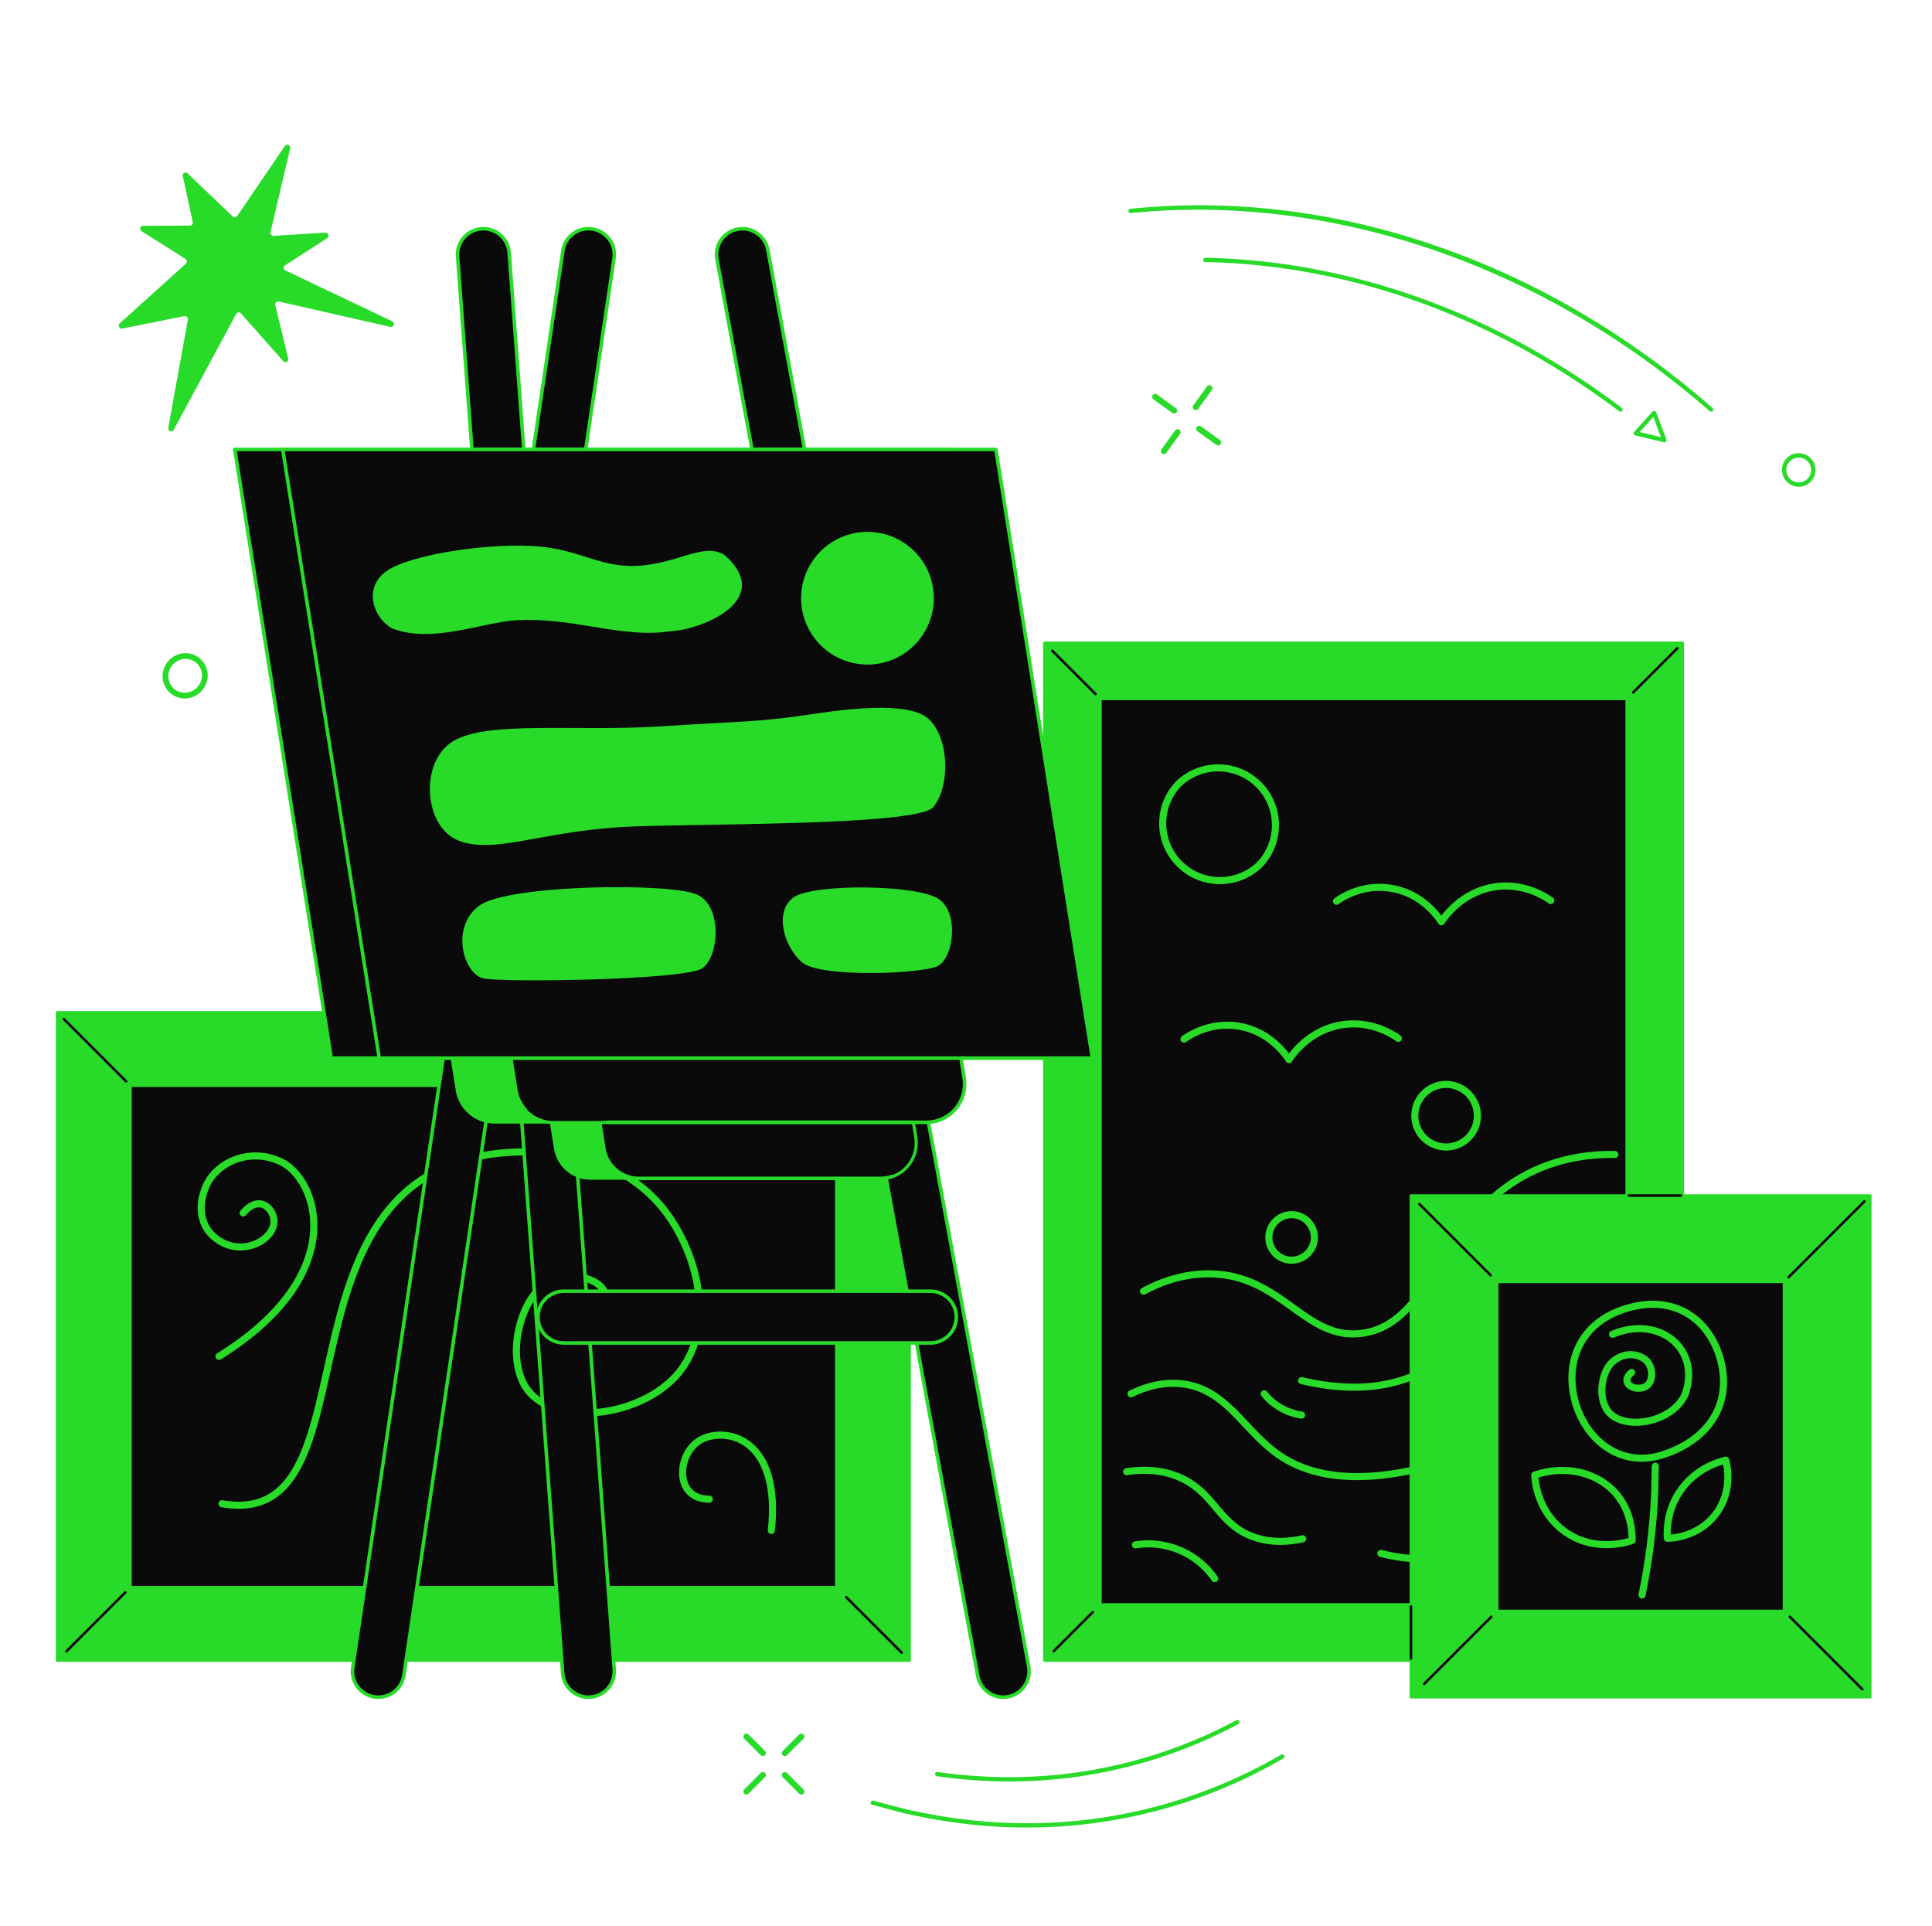<svg xmlns="http://www.w3.org/2000/svg" width="321" height="320" fill="none" xmlns:v="https://vecta.io/nano"><style><![CDATA[.B{stroke-miterlimit:10}.C{stroke-linejoin:round}.D{stroke:#28db29}.E{fill:#0a0a0a}.F{stroke-width:.43}.G{stroke-linecap:round}.H{stroke-width:.587}.I{fill:#28db29}.J{stroke:#0a0a0a}.K{stroke-width:1.175}]]></style><g class="I"><path d="M39.244 52.152L28.867 71.408c-.265.492-1.009.209-.908-.346l3.256-17.96c.063-.348-.243-.656-.583-.588L20.33 54.588c-.488.098-.801-.529-.431-.863l10.981-9.921c.243-.219.204-.619-.077-.797l-7.258-4.578c-.419-.264-.249-.917.239-.919l7.776-.028c.307-.001.531-.288.465-.596l-1.654-7.619c-.104-.477.454-.794.806-.458l7.491 7.163a.48.48 0 0 0 .732-.071l7.927-11.646c.305-.449 1.002-.12.877.414l-3.256 13.892c-.077.327.183.641.514.621l8.592-.531c.504-.031.729.645.305.918l-6.987 4.506c-.323.209-.285.704.068.872l17.716 8.425c.532.253.275 1.065-.296.935L46.303 50.09c-.351-.08-.657.239-.57.596l2.155 8.874c.122.502-.49.826-.832.44l-7.024-7.932a.48.48 0 0 0-.787.083z"/><use href="#B"/></g><use href="#B" class="B C D F"/><use href="#C" class="E"/><g class="B C D"><use href="#C" class="F"/><g class="K"><path d="M209.271 143.658a9.51 9.51 0 0 0-13.446-13.446 9.51 9.51 0 0 0 13.446 13.446z"/><path d="M222.055 149.724c.748-.534 4.142-2.834 8.777-2.194 5.46.753 8.256 4.983 8.654 5.607.417-.644 3.452-5.165 9.265-5.851 4.661-.55 8.065 1.724 8.899 2.316m-60.92 23.024c.748-.534 4.143-2.834 8.777-2.194 5.46.753 8.257 4.982 8.655 5.607.417-.644 3.452-5.165 9.264-5.851 4.661-.551 8.065 1.723 8.899 2.316m35.981 19.294c-3.514-.06-7.697.388-11.998 2.094-16.995 6.742-17.751 25.959-29.987 27.61-9.576 1.293-13.333-9.906-25.599-9.874-3.909.01-7.507 1.158-10.727 2.883m-2.072 17.048c1.994-.976 5.063-2.094 8.594-1.645 7.376.937 10.19 7.878 16.091 11.885 4.583 3.113 12.432 5.409 26.696 1.28m-23.04-13.714c26.361 6.217 30.171-16.091 42.97-16.091m-72.043 31.217c4.067-.595 7.012.093 9.142 1.097 5.352 2.524 6.086 7.293 11.337 9.508 3.031 1.279 6.163 1.114 8.777.549m41.873-6.166c-1.8 2.027-4.954 5.021-9.691 7.131-8.557 3.812-16.487 2.159-19.199 1.463m-19.383-26.513c.56.683 1.582 1.748 3.17 2.559a9.91 9.91 0 0 0 3.047.976m-14.446 27.166c-.691-.996-2.444-3.235-5.607-4.633a13.54 13.54 0 0 0-7.558-.975" class="G"/><path d="M214.6 209.359a3.78 3.78 0 0 0 3.779-3.779 3.78 3.78 0 0 0-3.779-3.779 3.78 3.78 0 0 0-3.779 3.779 3.78 3.78 0 0 0 3.779 3.779zm30.799-23.168a5.2 5.2 0 0 0-4.297-5.962c-2.832-.46-5.501 1.464-5.961 4.297s1.464 5.501 4.297 5.961 5.501-1.464 5.961-4.296z"/></g></g><path d="M271.36 115.029l7.337-7.337m-103.856.428l7.177 7.177m-.477 152.557l-6.46 6.46m96.671-6.279l6.248 6.247" class="F G J B C"/><use href="#D" class="I"/><use href="#D" class="B C D F"/><use href="#E" class="E"/><g class="B C F"><use href="#E" class="D"/><path d="M10.603 169.292l10.354 10.354m-9.917 94.686l9.783-9.783m130.308-96.36l-12.175 12.175m10.856 94.189l-9.204-9.203" class="G J"/></g><g class="D B C"><path d="M98.324 219.649c.453-.433 2.77-2.71 2.195-4.754-.715-2.538-5.567-3.581-8.594-2.377-5.561 2.21-8.196 13.287-4.206 18.467 4.69 6.089 18.907 4.523 25.051-2.925 6.694-8.115 2.752-21.941-4.023-28.891-5.484-5.625-13.203-8.231-21.308-7.808-44.884 0-23.308 63.184-50.552 58.458m-.508-24.475c22.183-13.807 16.274-29.622 10.24-32.365-5.08-2.377-10.521.061-12.3 3.901s-.926 7.802 2.792 9.63 8.187-.45 8.411-3.474c.143-1.932-2.255-4.876-5.12-1.524m87.755 52.759c1.621-15.006-7.071-17.204-11.383-15.245s-5.023 10.037 1.08 10.037" class="K G"/><path d="M62.864 281.957a4.29 4.29 0 0 1-.636-.047 4.3 4.3 0 0 1-3.62-4.881L93.519 41.668c.348-2.348 2.532-3.971 4.881-3.62s3.969 2.533 3.62 4.881L67.109 278.29a4.3 4.3 0 0 1-4.245 3.667z" class="E H"/></g><use href="#F" class="E"/><use href="#F" class="B C D H"/><use href="#G" class="E"/><use href="#G" class="B C D H"/><path d="M144.137 186.453H82.202a6.35 6.35 0 0 1-6.271-5.355l-8.107-51.128c-.611-3.856 2.368-7.345 6.272-7.345h61.936a6.35 6.35 0 0 1 6.272 5.356l8.107 51.128c.611 3.855-2.368 7.344-6.272 7.344z" class="I"/><path d="M144.138 186.453H82.202a6.35 6.35 0 0 1-6.271-5.355l-8.107-51.128c-.611-3.856 2.368-7.345 6.272-7.345h61.936a6.35 6.35 0 0 1 6.272 5.356l8.107 51.128c.611 3.855-2.368 7.344-6.271 7.344z" class="B C D F"/><use href="#H" class="I"/><use href="#H" class="B C D F"/><use href="#I" class="E"/><use href="#I" class="B C D H"/><use href="#J" class="E"/><use href="#J" class="B C D F G"/><use href="#K" class="E"/><use href="#K" class="B C D F"/><use href="#K" class="E"/><use href="#K" class="B C D H"/><use href="#L" class="E"/><use href="#L" class="B C D H"/><use href="#M" class="E"/><g class="B C D G"><use href="#M" class="F"/><path d="M151.716 186.454H101.212" class="H"/></g><use href="#N" class="E"/><use href="#N" class="B C D H"/><use href="#O" class="E"/><use href="#O" class="B C D H"/><g class="I"><path d="M144.83 110.384c6.076-.387 10.687-5.626 10.3-11.702s-5.626-10.687-11.702-10.3-10.686 5.626-10.299 11.702 5.626 10.687 11.701 10.3zm-24.371-18.122c-3.046-1.995-6.668.546-12.068 1.463-7.327 1.244-10.581-1.749-17.188-2.743-7.203-1.083-20.601.609-25.965 3.291s-3.291 8.495 0 10.16c6.704 2.517 14.867-1.047 20.479-1.383 9.6-.575 17.471 3.05 25.599 1.828 4.885-.159 17.544-5.018 9.143-12.617zm34.107 27.452c-1.036-1.093-3.893-3.43-18.867-1.18-10.109 1.52-11.469 1.194-25.731 2.128s-28.837-.984-34.62 2.438-4.941 14.419.943 16.596 13.242-1.437 26.862-2.294c9.987-.629 49.126-.074 51.885-3.302s2.77-10.966-.472-14.386zm1.483 29.699c-3.413-2.508-21.089-2.662-24.258-.29s-1.585 8.113 1.463 10.746 20.021 1.905 22.551.629 3.658-8.577.244-11.085zm-40.186-.777c-4.21-2.011-31.407-1.734-36.244 1.831s-2.611 11.349.706 12.074 33.482.268 36.322-1.652 3.427-10.242-.783-12.253z"/><use href="#P"/></g><g class="B C F"><use href="#P" class="D"/><path d="M234.425 275.56v-8.663m36.23-68.271h8.616" class="G J"/></g><use href="#Q" class="E"/><g class="B C F"><use href="#Q" class="D"/><path d="M235.833 200.034l11.84 11.839m-11.031 67.868l11.131-11.131m61.995-69.016l-12.601 12.601m.22 56.415l12.03 12.03" class="G J"/></g><g class="D K B C"><path d="M286.115 227.01c1.313 6.809-2.588 12.379-9.951 14.706s-13.393-3.142-14.706-9.951 2.045-12.891 9.951-14.706 13.393 3.142 14.706 9.951z"/><path d="M271.085 228.003c-1.986 1.676.261 3.107 2.036 2.488s1.653-3.622.131-4.703c-1.389-.987-3.651-1.139-5.449.575s-2.483 6.348-.263 8.503c2.843 2.759 10.324 1.41 12.417-3.165 2.761-7.647-4.329-13.287-12.04-10.033m7.102 21.918l-.092 4.389c-.258 6.184-1.043 11.876-2.103 17.005" class="G"/><path d="M271.178 255.929c.019-1.143-.07-4.832-2.742-7.863-3.1-3.515-8.415-4.719-13.44-3.017.021.625.297 6.049 5.028 9.417 5.053 3.597 10.676 1.639 11.154 1.463zm5.852-.367c-.075-1.162-.119-4.271 1.828-7.405 2.639-4.248 6.962-5.365 7.863-5.577.14.482 1.364 4.981-1.646 8.96-2.962 3.917-7.523 4.02-8.045 4.022z" class="E"/></g><g class="I"><path d="M127.188 294.653c.104.19.075.432-.086.592l-2.741 2.74a.5.5 0 0 1-.706-.001.5.5 0 0 1 0-.706l2.741-2.739a.5.5 0 0 1 .706 0 .49.49 0 0 1 .086.114zm6.386-6.381a.5.5 0 0 1-.086.592l-2.741 2.74a.5.5 0 0 1-.706 0 .5.5 0 0 1 0-.707l2.741-2.739a.5.5 0 0 1 .706 0 .52.52 0 0 1 .086.114zm-.002 9.122a.5.5 0 0 1-.793.592l-2.739-2.741a.5.5 0 0 1 0-.706.5.5 0 0 1 .706 0l2.74 2.741a.55.55 0 0 1 .086.114zm-6.381-6.384a.5.5 0 0 1-.793.592l-2.739-2.741a.5.5 0 0 1 0-.706c.195-.196.511-.196.706 0l2.74 2.741a.52.52 0 0 1 .086.114zM284.358 68.392c-.101.016-.208-.011-.291-.084-27.789-24.274-62.847-36.27-96.185-32.911-.197.02-.371-.123-.391-.319s.123-.371.319-.391c16.991-1.712 34.141.381 50.974 6.221 16.509 5.727 31.903 14.765 45.752 26.863.148.129.164.355.034.503-.057.066-.133.105-.212.118zm-15.072-.006c-.093.015-.191-.007-.271-.067-20.856-15.711-44.624-24.281-68.734-24.784-.197-.004-.354-.167-.35-.364s.166-.354.365-.349c24.26.506 48.171 9.126 69.148 24.928.157.118.188.342.07.499-.058.077-.14.124-.228.138zm7.31 5.096c-.045.007-.093.006-.139-.005l-4.763-1.137c-.12-.029-.217-.117-.256-.234a.36.36 0 0 1 .064-.341l3.078-3.395a.36.36 0 0 1 .328-.098c.119.025.216.109.259.223l1.707 4.509a.36.36 0 0 1-.066.362c-.056.064-.131.104-.212.117zm-4.173-1.702l3.545.846-1.269-3.354-2.276 2.508zm26.879 9.045c-.134.022-.271.033-.41.035a2.76 2.76 0 0 1-1.972-.788c-.531-.517-.828-1.211-.837-1.952a2.76 2.76 0 0 1 4.713-2.022c.531.518.828 1.211.837 1.952a2.76 2.76 0 0 1-2.331 2.775zm-.775-4.776c-.434.07-.832.276-1.145.596-.794.814-.778 2.122.036 2.916s2.122.778 2.916-.036c.384-.394.592-.915.586-1.465a2.05 2.05 0 0 0-2.088-2.036 2.06 2.06 0 0 0-.305.026zm-102.483-4.547a.5.5 0 0 1 .008.598l-2.273 3.138a.5.5 0 0 1-.698.111.5.5 0 0 1-.111-.697l2.273-3.138a.5.5 0 0 1 .698-.112.53.53 0 0 1 .103.099zm5.296-7.311a.5.5 0 0 1 .009.598l-2.274 3.138a.5.5 0 0 1-.698.111.5.5 0 0 1-.111-.697l2.274-3.138a.5.5 0 0 1 .8-.012zm1.439 9.008a.5.5 0 0 1-.688.71l-3.138-2.273a.5.5 0 0 1-.112-.697.5.5 0 0 1 .697-.111l3.138 2.273c.04.029.075.062.103.099zm-7.31-5.295a.5.5 0 0 1-.689.71l-3.138-2.273a.5.5 0 0 1-.111-.697.5.5 0 0 1 .697-.111l3.138 2.273a.51.51 0 0 1 .103.099zm10.392 217.986a.32.32 0 0 1 .034.053c.093.174.028.39-.146.483-5.857 3.131-12.079 5.532-18.493 7.134-10.259 2.563-20.891 3.076-31.599 1.526-.195-.028-.33-.21-.302-.404s.209-.331.404-.302c10.616 1.536 21.155 1.028 31.324-1.513 6.357-1.587 12.524-3.967 18.33-7.071.154-.082.343-.039.448.094zm-55.901 14.626c.065.082.093.193.067.303-.046.192-.239.31-.43.264l-4.696-1.246c-.19-.055-.298-.253-.243-.442s.254-.298.443-.243l4.662 1.237a.36.36 0 0 1 .197.127z"/><path d="M213.329 291.598c.01.013.019.027.028.042.099.17.041.389-.129.488-6.933 4.024-14.353 7.04-22.055 8.964-13.473 3.366-27.462 3.363-41.577-.009-.191-.045-.309-.238-.264-.429a.36.36 0 0 1 .43-.265c14.002 3.345 27.877 3.349 41.238.011 7.637-1.908 14.995-4.899 21.869-8.89a.36.36 0 0 1 .46.088zM28.412 115.24a3.65 3.65 0 0 1-.884-1.021 3.72 3.72 0 0 1-.376-2.868c.541-2.005 2.598-3.225 4.586-2.72.958.243 1.76.847 2.26 1.7a3.72 3.72 0 0 1 .376 2.868c-.541 2.004-2.598 3.224-4.586 2.719a3.65 3.65 0 0 1-1.376-.678zm4.113-5.187a2.71 2.71 0 0 0-1.02-.503c-1.489-.378-3.032.54-3.438 2.048-.198.735-.099 1.496.279 2.142a2.69 2.69 0 0 0 1.675 1.26c1.489.378 3.032-.541 3.438-2.048a2.78 2.78 0 0 0-.279-2.143 2.71 2.71 0 0 0-.655-.756z"/></g><defs ><path id="B" d="M279.589 106.799H173.521V275.873H279.589V106.799Z"/><path id="C" d="M270.279 116.108v150.454h-87.447V116.108h87.447z"/><path id="D" d="M151.131 168.188H9.5V275.871H151.131V168.188Z"/><path id="E" d="M138.956 180.364v83.334H21.674v-83.334h117.282z"/><path id="F" d="M97.765 281.957a4.3 4.3 0 0 1-4.281-3.979L76.029 42.616a4.3 4.3 0 0 1 3.967-4.603 4.3 4.3 0 0 1 4.603 3.967l17.456 235.361a4.3 4.3 0 0 1-3.968 4.603l-.322.012z"/><path id="G" d="M166.679 281.956a4.3 4.3 0 0 1-4.221-3.52L119.126 43.075a4.3 4.3 0 0 1 3.447-5.004 4.3 4.3 0 0 1 5.004 3.448L170.91 276.88a4.3 4.3 0 0 1-3.448 5.004c-.263.048-.524.072-.783.072z"/><path id="H" d="M138.236 195.772H98.074c-2.893 0-5.357-2.103-5.81-4.961l-5.181-32.673c-.566-3.572 2.194-6.804 5.81-6.804h40.162c2.893 0 5.357 2.104 5.81 4.961l5.181 32.673c.566 3.572-2.194 6.804-5.81 6.804z"/><path id="I" d="M146.306 195.772h-40.162c-2.893 0-5.357-2.103-5.81-4.961l-5.181-32.673c-.566-3.572 2.194-6.804 5.81-6.804h40.162c2.893 0 5.357 2.104 5.81 4.961l5.181 32.673c.566 3.572-2.194 6.804-5.81 6.804z"/><path id="J" d="M151.641 185.98l.474 2.99c.47 2.961-1.347 5.688-4.042 6.535"/><path id="K" d="M154.592 223.107H93.675a4.3 4.3 0 0 1-4.297-4.297 4.3 4.3 0 0 1 4.297-4.297h60.917a4.3 4.3 0 0 1 4.297 4.297 4.3 4.3 0 0 1-4.297 4.297z"/><path id="L" d="M153.92 186.453H91.984a6.35 6.35 0 0 1-6.272-5.355l-8.107-51.128c-.611-3.856 2.368-7.345 6.272-7.345h61.936a6.35 6.35 0 0 1 6.271 5.356l8.107 51.128a6.35 6.35 0 0 1-6.271 7.344z"/><path id="M" d="M102.067 186.453H91.983c-1.924 0-3.672-.862-4.845-2.245"/><path id="N" d="M173.522 175.78H55.035L39.002 74.667h118.488l16.033 101.114z"/><path id="O" d="M181.498 175.78H63.011L46.978 74.667h118.487l16.033 101.114z"/><path id="P" d="M310.735 198.626h-76.31v83.331h76.31v-83.331z"/><path id="Q" d="M296.412 212.953v54.685h-47.663v-54.685h47.663z"/></defs></svg>